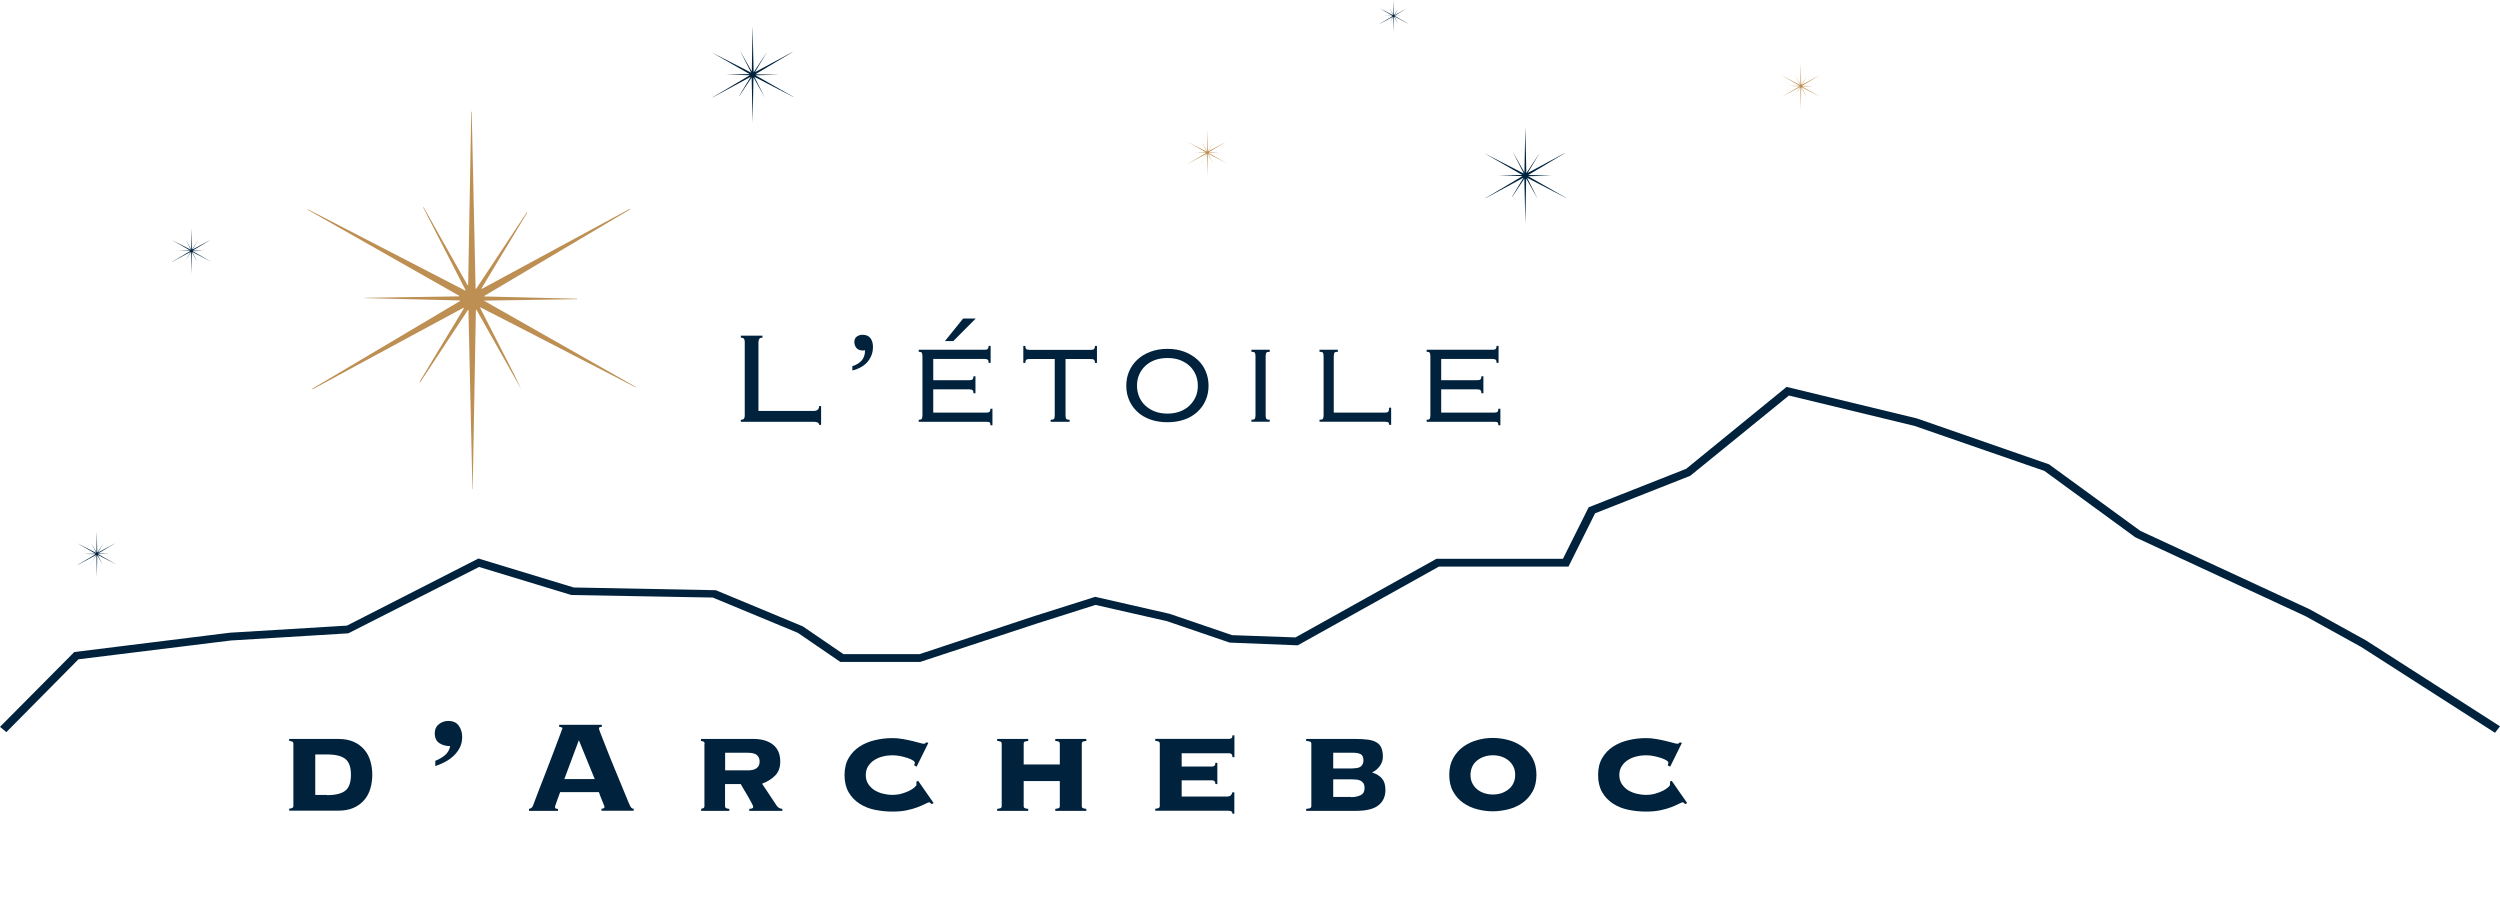 <?xml version="1.0" encoding="UTF-8"?><svg id="Calque_2" xmlns="http://www.w3.org/2000/svg" xmlns:xlink="http://www.w3.org/1999/xlink" viewBox="0 0 275.33 100"><defs><style>.cls-1{fill:none;}.cls-2{clip-path:url(#clippath);}.cls-3{fill:#00223d;}.cls-4{fill:#bd8f52;}.cls-5{clip-path:url(#clippath-1);}.cls-6{isolation:isolate;}</style><clipPath id="clippath"><rect class="cls-1" width="275.33" height="100"/></clipPath><clipPath id="clippath-1"><rect class="cls-1" width="275.33" height="100"/></clipPath></defs><g id="Calque_1-2"><g id="Groupe_73"><g id="Groupe_70"><g class="cls-2"><g id="Groupe_69"><g id="d_Archeboc" class="cls-6"><g class="cls-6"><path class="cls-3" d="m32.31,81.92c0-.13-.04-.22-.13-.25-.09-.04-.2-.06-.33-.07v-.22h5.4c.67,0,1.24.11,1.71.32s.85.5,1.16.86c.31.36.53.78.67,1.26.14.48.21.98.21,1.51s-.07,1.03-.21,1.51c-.14.48-.36.9-.67,1.26-.31.36-.69.65-1.16.86s-1.04.32-1.71.32h-5.4v-.22c.13-.01.24-.04.33-.07.09-.04.13-.12.13-.25v-6.84Zm3.71,5.65c.94,0,1.61-.17,2.02-.5.41-.33.61-.91.61-1.74s-.2-1.41-.61-1.74c-.41-.33-1.08-.5-2.02-.5h-1.3v4.46h1.3Z"/></g><g class="cls-6"><path class="cls-3" d="m47.94,83.79c.37-.14.72-.34,1.04-.6.32-.26.52-.6.6-1.02-.47,0-.87-.11-1.2-.33s-.5-.58-.5-1.09c0-.42.15-.75.45-.99.3-.24.65-.36,1.04-.36.53,0,.92.18,1.16.53.25.35.37.77.37,1.25,0,.43-.09.82-.26,1.15-.17.34-.4.64-.67.9-.28.26-.59.49-.95.68-.36.19-.72.34-1.08.46v-.58Z"/><path class="cls-3" d="m61.13,88.9c0,.06.02.11.06.14.04.03.13.04.26.04v.22h-3.19v-.22c.13-.02.23-.06.29-.12s.12-.15.18-.3c.02-.06.08-.22.18-.49.1-.26.22-.6.38-1,.16-.4.33-.85.52-1.34.19-.49.38-.99.58-1.5s.38-1.01.57-1.49c.19-.49.35-.92.49-1.3s.26-.7.35-.94c.09-.24.14-.37.14-.38,0-.06-.04-.1-.12-.13-.08-.02-.16-.04-.24-.05v-.22h4.7v.22c-.1.01-.17.03-.23.05-.06.02-.09.08-.09.18,0,.02.06.18.17.47.11.29.26.66.44,1.12.18.46.39.98.62,1.57.23.58.48,1.18.73,1.78.25.61.49,1.2.73,1.77.23.58.45,1.09.64,1.55.1.22.18.36.24.43.07.07.15.11.26.11v.22h-3.55v-.22c.23-.01.34-.08.34-.22,0-.01-.03-.09-.09-.24s-.13-.32-.2-.5c-.07-.19-.14-.36-.21-.53-.07-.17-.11-.28-.12-.34h-4.27c-.12.32-.22.59-.29.79-.07.2-.13.37-.17.49-.04.12-.07.21-.09.26-.02.05-.03.09-.03.12Zm4.37-3.1l-1.75-4.28-1.6,4.28h3.35Z"/><path class="cls-3" d="m77.6,81.92c0-.13-.04-.22-.13-.25s-.17-.06-.27-.07v-.22h5.78c.9,0,1.62.21,2.15.63.53.42.8,1.04.8,1.87,0,.65-.19,1.16-.57,1.54s-.85.67-1.43.89l1.6,2.41c.06.1.15.18.26.25.11.07.24.11.37.11v.22h-3.64v-.22c.08,0,.18-.01.28-.04s.15-.09.15-.19c0-.06-.06-.21-.19-.45-.13-.24-.27-.5-.43-.77s-.32-.54-.47-.79c-.15-.25-.24-.41-.28-.49h-1.73v2.41c0,.13.04.22.14.25.09.04.2.06.33.07v.22h-3.1v-.22c.07-.01.15-.04.23-.07s.13-.12.13-.25v-6.84Zm4.82,2.92c.38,0,.69-.08.91-.24.22-.16.33-.41.33-.73,0-.28-.09-.51-.28-.69-.19-.19-.55-.28-1.09-.28h-2.43v1.94h2.56Z"/><path class="cls-3" d="m100.93,84.42l-.25-.13s.03-.1.04-.14c.02-.05.03-.1.03-.16,0-.07-.07-.16-.22-.25-.15-.1-.34-.18-.58-.26s-.5-.15-.79-.21c-.29-.06-.59-.09-.89-.09-.34,0-.68.04-1.03.13-.35.08-.66.21-.94.39-.28.17-.5.4-.68.67-.18.27-.27.6-.27.99s.09.7.27.98.41.5.68.68c.28.17.59.3.94.39.35.08.69.13,1.03.13.36,0,.7-.04,1.02-.13.32-.09.6-.2.85-.32.25-.13.44-.25.58-.38.14-.13.21-.22.21-.28v-.16c0-.07,0-.13-.02-.16l.2-.13,1.71,2.46-.22.12c-.11-.13-.2-.2-.29-.2-.05,0-.18.05-.39.16-.21.11-.49.23-.84.37-.35.14-.76.25-1.23.35-.47.1-1,.14-1.58.14-.66,0-1.31-.07-1.94-.2-.63-.13-1.19-.36-1.68-.68-.49-.32-.89-.73-1.19-1.25-.3-.52-.45-1.15-.45-1.89s.15-1.36.45-1.87c.3-.52.7-.94,1.19-1.26s1.05-.56,1.68-.71,1.27-.23,1.94-.23c.4,0,.78.03,1.15.1.37.07.71.13,1.03.21.31.07.58.14.81.21.23.07.39.1.49.1.06,0,.11-.02.16-.05.05-.04.08-.07.11-.11l.22.07-1.3,2.63Z"/><path class="cls-3" d="m112.74,88.76c0,.13.05.22.14.25.1.04.22.06.36.07v.22h-3.42v-.22c.14-.01.26-.04.36-.07.1-.04.14-.12.14-.25v-6.84c0-.13-.05-.22-.14-.25-.1-.04-.22-.06-.36-.07v-.22h3.42v.22c-.14.01-.26.04-.36.07-.1.04-.14.12-.14.25v2.27h3.98v-2.27c0-.13-.05-.22-.14-.25-.1-.04-.22-.06-.36-.07v-.22h3.42v.22c-.14.01-.26.04-.36.07s-.14.12-.14.25v6.84c0,.13.05.22.14.25s.22.06.36.07v.22h-3.42v-.22c.14-.01.26-.04.36-.07.1-.04.14-.12.14-.25v-2.74h-3.98v2.74Z"/><path class="cls-3" d="m135.25,87.71c.24,0,.4-.15.47-.45h.22v2.36h-.18c-.06-.17-.12-.26-.19-.29-.07-.02-.17-.04-.31-.04h-8.03v-.22c.13-.01.25-.04.35-.07.1-.04.15-.12.15-.25v-6.84c0-.13-.05-.22-.15-.25-.1-.04-.22-.06-.35-.07v-.22h8.17c.07,0,.14-.02.22-.07.07-.05.11-.16.11-.32h.22v2.41h-.22c0-.18-.04-.3-.11-.35-.07-.05-.14-.08-.22-.08h-5.26v1.46h3.38c.07,0,.14-.03.22-.08.07-.05.11-.17.11-.33h.22v2.34h-.22c0-.17-.04-.28-.11-.33-.07-.05-.14-.08-.22-.08h-3.38v1.78h5.11Z"/><path class="cls-3" d="m144.42,81.92c0-.13-.05-.22-.15-.25s-.24-.06-.42-.07v-.22h5.42c.54,0,1,.03,1.39.08.38.05.7.15.94.3.24.14.42.34.53.6.11.26.17.59.17.98s-.12.73-.35,1.04c-.23.31-.51.54-.84.69.49.16.85.38,1.1.68s.37.71.37,1.25c0,.71-.25,1.27-.76,1.68-.5.41-1.33.62-2.47.62h-5.5v-.22c.18-.01.32-.04.42-.07s.15-.12.15-.25v-6.84Zm4.55,2.7c.47,0,.78-.08.95-.25.16-.17.24-.37.24-.61,0-.36-.1-.59-.3-.7-.2-.11-.5-.16-.89-.16h-2.14v1.73h2.14Zm-.18,3.17c.42,0,.77-.07,1.06-.22.29-.14.43-.4.43-.76,0-.24-.04-.43-.13-.56s-.21-.23-.35-.29c-.14-.06-.3-.1-.48-.11-.17-.01-.35-.02-.53-.02h-1.96v1.94h1.96Z"/><path class="cls-3" d="m164.41,81.27c.56,0,1.13.08,1.7.23s1.09.4,1.55.73c.46.33.84.75,1.12,1.27.29.52.43,1.13.43,1.84s-.14,1.33-.43,1.84c-.29.51-.66.93-1.12,1.25s-.98.56-1.55.7c-.57.14-1.14.22-1.7.22s-1.13-.07-1.7-.22c-.57-.14-1.09-.38-1.55-.7-.46-.32-.84-.74-1.12-1.25-.29-.51-.43-1.12-.43-1.84s.14-1.32.43-1.84c.29-.52.66-.94,1.12-1.27.46-.33.98-.57,1.55-.73.57-.16,1.14-.23,1.7-.23Zm0,1.91c-.34,0-.65.05-.95.15-.3.1-.56.25-.79.43-.23.19-.41.41-.53.68s-.19.57-.19.9.06.64.19.9c.13.26.3.49.53.68.23.19.49.33.79.43.3.1.62.15.95.15s.67-.05.96-.15c.29-.1.55-.25.78-.43.23-.19.41-.41.53-.68.13-.27.19-.57.19-.9s-.06-.64-.19-.9-.3-.49-.53-.68-.49-.33-.78-.43c-.29-.1-.62-.15-.96-.15Z"/></g><g class="cls-6"><path class="cls-3" d="m183.92,84.42l-.25-.13s.03-.1.04-.14c.02-.05.03-.1.03-.16,0-.07-.07-.16-.22-.25-.15-.1-.34-.18-.58-.26s-.5-.15-.79-.21c-.29-.06-.59-.09-.89-.09-.34,0-.68.04-1.03.13-.35.08-.66.21-.94.39-.28.17-.5.4-.68.67-.18.27-.27.6-.27.99s.09.7.27.98.41.5.68.68c.28.17.59.3.94.39.35.08.69.13,1.03.13.36,0,.7-.04,1.02-.13.32-.09.6-.2.85-.32.25-.13.44-.25.58-.38.14-.13.21-.22.21-.28v-.16c0-.07,0-.13-.02-.16l.2-.13,1.71,2.46-.22.12c-.11-.13-.2-.2-.29-.2-.05,0-.18.05-.39.16-.21.11-.49.23-.84.37-.35.14-.76.25-1.23.35-.47.1-1,.14-1.58.14-.66,0-1.31-.07-1.94-.2-.63-.13-1.19-.36-1.68-.68-.49-.32-.89-.73-1.19-1.25-.3-.52-.45-1.15-.45-1.89s.15-1.36.45-1.87c.3-.52.7-.94,1.19-1.26s1.05-.56,1.68-.71,1.27-.23,1.94-.23c.4,0,.78.03,1.15.1.37.07.71.13,1.03.21.31.07.58.14.81.21.23.07.39.1.49.1.06,0,.11-.02.16-.05.05-.04.08-.07.11-.11l.22.07-1.3,2.63Z"/></g></g></g></g></g><g id="Tracé_42"><path class="cls-3" d="m185.7,51.63l-10.74,4.24-2.83,5.67h-13.93l-15.53,8.66-6.97-.25-6.89-2.35-8.19-1.87-6.76,2.14-12.58,4.17h-8.39l-4.48-3.06-9.58-3.98-15.65-.3-10.49-3.19-14.48,7.39-12.88.78-17.15,2.13L0,80.05l.7.58,7.94-8.02,16.77-2.07,12.95-.79,14.4-7.31,10.16,3.09,15.58.28,9.36,3.88,4.69,3.21h8.79l12.82-4.22,6.49-2.06,7.87,1.79,6.91,2.36,7.49.3,15.55-8.67h14.27l2.93-5.87,10.48-4.13,10.87-8.84,13.81,3.34,14.32,4.96,10.01,7.31,18.75,8.69,6.13,3.39,14.74,9.45.55-.71-14.77-9.47-6.19-3.42-18.66-8.64-10.04-7.32-14.56-5.06-14.35-3.47-11.07,9.03Z"/></g><g id="Groupe_72"><g class="cls-5"><g id="Groupe_71"><g id="Tracé_43"><path class="cls-4" d="m46.17,42.12c.54-.91,1.08-1.81,1.63-2.72,1.07-1.76,2.13-3.53,3.2-5.29.03-.04.05-.09.07-.14.02-.02.05-.05.01-.08,0,0-.04,0-.06.02-1.6.87-3.21,1.73-4.81,2.59-2.42,1.31-4.84,2.61-7.25,3.92-1.43.78-2.87,1.55-4.3,2.33-.11.07-.24.11-.37.12l16.38-9.72s0-.04-.01-.06l-10.52-.26v-.03l10.42-.16.02-.06-16.68-9.47s.02-.03.03-.05l17.3,8.94.05-.03-4.68-9.13.05-.02c1.61,2.86,3.23,5.72,4.84,8.58h.07c.11-6.37.23-12.73.34-19.1h.05c.14,6.5.29,12.99.43,19.49l.06.02,5.58-8.43.05.03c-1.68,2.78-3.36,5.57-5.04,8.35l.04.05,16.29-8.81.04.06-16.06,9.53v.06l10.23.25v.05l-10.28.16,16.73,9.5-.02.04c-.12-.06-.24-.11-.35-.17l-11.56-5.97c-1.72-.89-3.44-1.77-5.16-2.65h-.06s0,.03.01.05l3.07,6c.5.98,1,1.95,1.45,2.95l-4.92-8.73-.07.02c-.12,6.58-.24,13.15-.35,19.73h-.03c-.15-6.58-.29-13.16-.44-19.75-.11.02-.13.12-.18.2-1.67,2.53-3.35,5.07-5.02,7.6-.05.07-.1.14-.15.2l-.03-.03"/></g><g id="Tracé_44"><path class="cls-4" d="m58.05,23.33v-.02s.04.02.04.02l-.02.02-.02-.02"/></g><g id="Tracé_45"><path class="cls-4" d="m52.85,33.92s0-.04-.01-.07h.06s-.05.06-.05.06"/></g><g id="Tracé_46"><path class="cls-4" d="m51.02,33.91s.05-.03.06-.02c.03.03,0,.06-.01.08l-.05-.06"/></g><g id="Tracé_47"><path class="cls-3" d="m9.98,62.12l.2-.33.39-.64v-.02s.01,0,0,0h0l-.59.32-.88.48-.52.28s-.03.01-.05.01l2-1.18h0s-1.28-.04-1.28-.04h0l1.27-.02h0s-2.03-1.16-2.03-1.16h0s2.11,1.08,2.11,1.08h0l-.57-1.11h0l.59,1.04h0c.01-.78.03-1.55.04-2.33h0c.02.79.03,1.58.05,2.37h0l.68-1.03h0l-.61,1.02h0s1.98-1.07,1.98-1.07h0s-1.96,1.17-1.96,1.17h0s1.25.04,1.25.04h0s-1.25.02-1.25.02l2.04,1.16h0s-.04-.02-.04-.02l-1.41-.73-.63-.32h0s.37.74.37.74c.06.12.12.24.18.36-.2-.35-.4-.71-.6-1.06h0l-.04,2.4h0c-.02-.8-.04-1.6-.05-2.41-.01,0-.02.01-.02.02l-.61.93s-.01.02-.02.03h0"/></g><g id="Tracé_49"><path class="cls-3" d="m10.79,61.12h0s0,0,0,0h0"/></g><g id="Tracé_50"><path class="cls-3" d="m10.57,61.12h0s0,0,0,0"/></g><g id="Tracé_51"><path class="cls-3" d="m81.42,10.55c.14-.23.27-.46.41-.69l.81-1.34s.01-.02.02-.03.01-.01,0-.02h-.01l-1.21.66-1.83.99-1.08.59s-.06.03-.09.03l4.14-2.45h0s-2.65-.08-2.65-.08h0s2.63-.05,2.63-.05h0s-4.21-2.4-4.21-2.4h0s4.37,2.24,4.37,2.24h.01s-1.18-2.31-1.18-2.31h.01s1.22,2.16,1.22,2.16h.02l.08-4.82h.01l.11,4.92h.01l1.4-2.13h.01s-1.27,2.12-1.27,2.12h.01s4.11-2.21,4.11-2.21v.02s-4.05,2.41-4.05,2.41v.02l2.58.06h0s-2.6.05-2.6.05l4.22,2.4h0s-.09-.03-.09-.03l-2.91-1.51-1.3-.67h-.02v.02l.77,1.52c.13.25.25.49.37.74l-1.24-2.21h-.02l-.09,4.98h0c-.04-1.66-.07-3.32-.11-4.99-.03,0-.03.03-.04.05l-1.27,1.93s-.03.03-.04.05h0Z"/></g><g id="Tracé_53"><path class="cls-3" d="m83.11,8.48v-.02h.01-.01"/></g><g id="Tracé_54"><path class="cls-3" d="m82.65,8.48h.02s0,.01,0,.02v-.02"/></g><g id="Tracé_55"><path class="cls-3" d="m152.99,2.56l.14-.23.27-.46h0v-.02h0l-.41.22-.62.34-.37.2s-.02,0-.03,0l1.41-.84h0l-.9-.02h.89s-1.43-.84-1.43-.84h0l1.49.77h0l-.4-.78h0l.42.74h0c0-.55.02-1.09.03-1.64h0l.04,1.67h0l.48-.72h0c-.15.24-.29.48-.43.72h0l1.4-.76h0l-1.38.82h0l.88.02h-.88s1.44.83,1.44.83h-.03s-.99-.53-.99-.53l-.44-.23h0s.26.52.26.52c.04.08.09.17.12.25-.14-.25-.28-.5-.42-.75h0c0,.56-.02,1.13-.03,1.7h0c-.01-.57-.03-1.13-.04-1.7,0,0-.01.01-.01.02l-.43.65v.02h-.01"/></g><g id="Tracé_57"><path class="cls-3" d="m153.57,1.86h0s0,0,0,0h0"/></g><g id="Tracé_58"><path class="cls-3" d="m153.41,1.85h0s0,0,0,0"/></g><g id="Tracé_59"><path class="cls-3" d="m166.53,21.66c.14-.23.27-.46.41-.69l.81-1.34s.01-.02.02-.03.01-.01,0-.02h-.01l-1.21.66-1.83.99-1.09.59s-.06.03-.09.03l4.13-2.45h0s-2.65-.08-2.65-.08h0s2.63-.05,2.63-.05h0s-4.21-2.41-4.21-2.41h0s4.37,2.25,4.37,2.25h.01s-1.18-2.31-1.18-2.31h.01s1.22,2.16,1.22,2.16h.02l.09-4.82h.01c.04,1.64.07,3.28.11,4.92h.01l1.4-2.13h.01c-.43.71-.85,1.41-1.27,2.12h0s4.11-2.21,4.11-2.21v.02s-4.04,2.41-4.04,2.41h0s2.58.08,2.58.08h0s-2.6.06-2.6.06l4.22,2.4h0s-.09-.03-.09-.03l-2.91-1.51-1.3-.67h-.02v.02l.77,1.52c.13.25.25.49.37.75l-1.24-2.2h-.02l-.09,4.98h0c-.04-1.66-.07-3.32-.11-4.99-.03,0-.03.03-.04.05l-1.27,1.92s-.03.03-.04.05h0Z"/></g><g id="Tracé_61"><path class="cls-3" d="m168.22,19.59v-.02h.01-.01"/></g><g id="Tracé_62"><path class="cls-3" d="m167.76,19.58h.02s0,.01,0,.02h-.01"/></g><g id="Tracé_63"><path class="cls-4" d="m132.28,17.94l.2-.33c.13-.22.26-.43.39-.65v-.02s.01,0,0,0h0l-.59.32-.89.48-.53.29s-.03.01-.04.01l2.01-1.19h0s-1.29-.04-1.29-.04h0l1.28-.02h0s-2.04-1.17-2.04-1.17h0l2.12,1.09h0c-.19-.37-.38-.75-.57-1.12h0l.59,1.05h0c.01-.78.03-1.56.04-2.34h0c.02.8.04,1.59.05,2.39h0l.68-1.05h0l-.62,1.02h0s2-1.07,2-1.07h0s-1.97,1.18-1.97,1.18h0s1.25.04,1.25.04h0s-1.26.03-1.26.03l2.05,1.16h0l-.04-.02-1.42-.73-.63-.33h0c.12.25.25.5.38.74.06.12.12.24.18.36l-.6-1.07h0l-.04,2.42h0c-.02-.81-.04-1.61-.05-2.42-.01,0-.02.01-.02.02l-.62.93s-.01.02-.02.02h0"/></g><g id="Tracé_65"><path class="cls-4" d="m133.1,16.93h0s0,0,0,0h0"/></g><g id="Tracé_66"><path class="cls-4" d="m132.87,16.93h0s0,0,0,0"/></g><g id="Tracé_67"><path class="cls-3" d="m20.4,28.74l.2-.33c.13-.22.26-.43.39-.65v-.02s.02,0,0,0h0l-.59.32-.89.48-.52.29s-.03.01-.05.01l2.01-1.19h0s-1.29-.04-1.29-.04h0l1.28-.02h0s-2.04-1.17-2.04-1.17h0l2.12,1.09h0c-.19-.37-.38-.75-.57-1.12h0l.59,1.05h0l.04-2.34h0l.05,2.39h0l.68-1.03h0l-.62,1.02h0s2-1.07,2-1.07h0s-1.97,1.18-1.97,1.18h0s1.25.04,1.25.04h0s-1.26.03-1.26.03l2.05,1.16h0l-.04-.02-1.42-.73-.63-.33h0c.12.25.25.5.38.74.06.12.12.24.18.36l-.6-1.07h0l-.04,2.42h0c-.02-.81-.04-1.61-.05-2.42-.01,0-.02.01-.02.02l-.61.93s-.01.02-.02.02h0"/></g><g id="Tracé_69"><path class="cls-3" d="m21.22,27.73h0s0,0,0,0h0"/></g><g id="Tracé_70"><path class="cls-3" d="m21,27.73h0s0,0,0,0"/></g><g id="Tracé_71"><path class="cls-4" d="m197.65,10.58l.2-.33c.13-.22.26-.43.39-.65v-.02s.01,0,0,0h0l-.59.32-.89.48-.53.29s-.03.01-.04.02l2.01-1.19h0s-1.29-.04-1.29-.04h0l1.28-.02h0s-2.05-1.17-2.05-1.17h0l2.12,1.1h0c-.19-.37-.38-.75-.57-1.12h0l.59,1.05h0c.01-.78.03-1.56.04-2.34h0c.02.8.04,1.59.05,2.39h0l.68-1.03h0l-.62,1.02h0s2-1.07,2-1.07h0s-1.97,1.18-1.97,1.18h0s1.25.04,1.25.04h0s-1.26.03-1.26.03l2.05,1.16h0l-.04-.02-1.42-.73-.63-.33h0c.12.25.25.5.38.74.06.12.12.24.18.36l-.6-1.07h0l-.04,2.42h0c-.02-.81-.04-1.61-.05-2.42-.01,0-.02.02-.02.02l-.62.93s-.01.02-.02.02h0"/></g><g id="Tracé_73"><path class="cls-4" d="m198.47,9.57h0s0,0,0,0h0"/></g><g id="Tracé_74"><path class="cls-4" d="m198.25,9.57h0s0,0,0,0"/></g></g></g></g><g id="L_étoile" class="cls-6"><g class="cls-6"><path class="cls-3" d="m83.96,37.19c-.17,0-.28.04-.34.13s-.09.21-.09.38v7.56h6.05c.42,0,.63-.18.63-.54h.22v2.07h-.22c0-.23-.21-.34-.63-.34h-7.99v-.22c.17,0,.28-.04.34-.12.06-.08.09-.18.09-.32v-8.17c0-.13-.03-.24-.09-.31-.06-.08-.17-.12-.34-.12v-.22h2.38v.22Z"/></g><g class="cls-6"><path class="cls-3" d="m93.86,40.33c.41-.12.74-.32,1.01-.59.26-.28.4-.67.4-1.17-.06.01-.11.02-.14.03-.04,0-.08,0-.14,0-.31-.01-.54-.11-.68-.29-.14-.18-.22-.4-.22-.65s.09-.46.27-.59c.18-.13.38-.2.61-.2.42,0,.72.13.9.38s.27.56.27.94-.06.71-.19,1-.29.55-.5.76c-.21.22-.45.4-.73.54-.28.14-.56.25-.85.31v-.47Z"/></g><g class="cls-6"><path class="cls-3" d="m101.59,39.25c0-.2-.03-.34-.08-.41-.05-.07-.17-.1-.33-.1v-.22h7.25c.18,0,.3-.03.36-.1.06-.07.09-.18.09-.33h.22v1.87h-.22c0-.16-.03-.27-.09-.33-.06-.07-.18-.1-.36-.1h-5.65v2.34h3.98c.18,0,.3-.03.36-.1.06-.07.09-.18.09-.33h.22v1.87h-.22c0-.16-.03-.27-.09-.33s-.18-.1-.36-.1h-3.98v2.56h5.85c.18,0,.3-.03.36-.1.06-.07.09-.18.09-.33h.22v1.82h-.22c0-.16-.03-.26-.09-.31-.06-.05-.18-.07-.36-.07h-7.45v-.22c.17,0,.28-.03.33-.1.05-.07.08-.2.08-.4v-6.48Zm2.48-1.69l2-2.48h1.39l-2.47,2.48h-.92Z"/></g><g class="cls-6"><path class="cls-3" d="m120.59,39.97c0-.16-.03-.27-.09-.33-.06-.07-.18-.1-.36-.1h-2.79v6.19c0,.2.03.34.08.4.05.07.18.1.37.1v.22h-2.09v-.22c.19,0,.31-.03.37-.1.05-.07.08-.2.08-.4v-6.19h-2.79c-.18,0-.3.03-.36.1-.06.07-.09.18-.09.33h-.22v-1.87h.22c0,.16.03.27.09.33.06.07.18.1.36.1h6.77c.18,0,.3-.03.36-.1.06-.07.09-.18.09-.33h.22v1.87h-.22Z"/></g><g class="cls-6"><path class="cls-3" d="m128.57,38.42c.7,0,1.32.11,1.88.32.56.22,1.03.51,1.43.87s.7.79.91,1.29.31,1.02.31,1.58-.1,1.09-.31,1.58-.51.92-.91,1.29-.87.65-1.43.85c-.56.2-1.19.3-1.88.3s-1.32-.1-1.88-.3-1.04-.48-1.43-.85-.7-.79-.91-1.29c-.21-.49-.31-1.02-.31-1.58s.1-1.09.31-1.58c.21-.49.51-.92.91-1.29s.87-.66,1.43-.87,1.19-.32,1.88-.32Zm0,1.01c-.52,0-.98.08-1.4.23-.41.16-.76.37-1.05.65s-.51.6-.67.97c-.16.37-.23.77-.23,1.19s.08.83.23,1.21c.16.37.38.7.67.97s.64.5,1.05.66c.41.16.88.24,1.4.24s.98-.08,1.4-.24c.41-.16.77-.38,1.05-.66s.51-.6.67-.97c.16-.37.23-.77.23-1.21s-.08-.82-.23-1.19c-.16-.37-.38-.7-.67-.97s-.64-.49-1.05-.65c-.41-.16-.88-.23-1.4-.23Z"/></g><g class="cls-6"><path class="cls-3" d="m137.82,46.23c.19,0,.31-.03.37-.1.05-.07.08-.2.08-.4v-6.48c0-.2-.03-.34-.08-.41-.05-.07-.18-.1-.37-.1v-.22h2.02v.22c-.19,0-.31.03-.37.1-.05.07-.08.2-.08.41v6.48c0,.2.03.34.08.4.05.07.18.1.37.1v.22h-2.02v-.22Z"/></g><g class="cls-6"><path class="cls-3" d="m152.99,46.79c0-.13-.03-.22-.09-.27-.06-.05-.18-.07-.36-.07h-7.22v-.22c.19,0,.31-.03.37-.1.05-.07.08-.2.08-.4v-6.48c0-.2-.03-.34-.08-.41-.05-.07-.18-.1-.37-.1v-.22h2.02v.22c-.19,0-.31.03-.37.1-.05.07-.08.2-.08.41v6.19h5.65c.18,0,.3-.04.36-.12s.09-.22.09-.42h.22v1.89h-.22Z"/></g><g class="cls-6"><path class="cls-3" d="m157.53,39.25c0-.2-.03-.34-.08-.41-.05-.07-.17-.1-.33-.1v-.22h7.25c.18,0,.3-.03.36-.1.06-.07.09-.18.09-.33h.22v1.87h-.22c0-.16-.03-.27-.09-.33-.06-.07-.18-.1-.36-.1h-5.65v2.34h3.98c.18,0,.3-.03.36-.1.06-.07.09-.18.09-.33h.22v1.87h-.22c0-.16-.03-.27-.09-.33s-.18-.1-.36-.1h-3.98v2.56h5.85c.18,0,.3-.03.36-.1.06-.07.09-.18.09-.33h.22v1.82h-.22c0-.16-.03-.26-.09-.31-.06-.05-.18-.07-.36-.07h-7.45v-.22c.17,0,.28-.03.33-.1.05-.07.08-.2.08-.4v-6.48Z"/></g></g></g></g></svg>